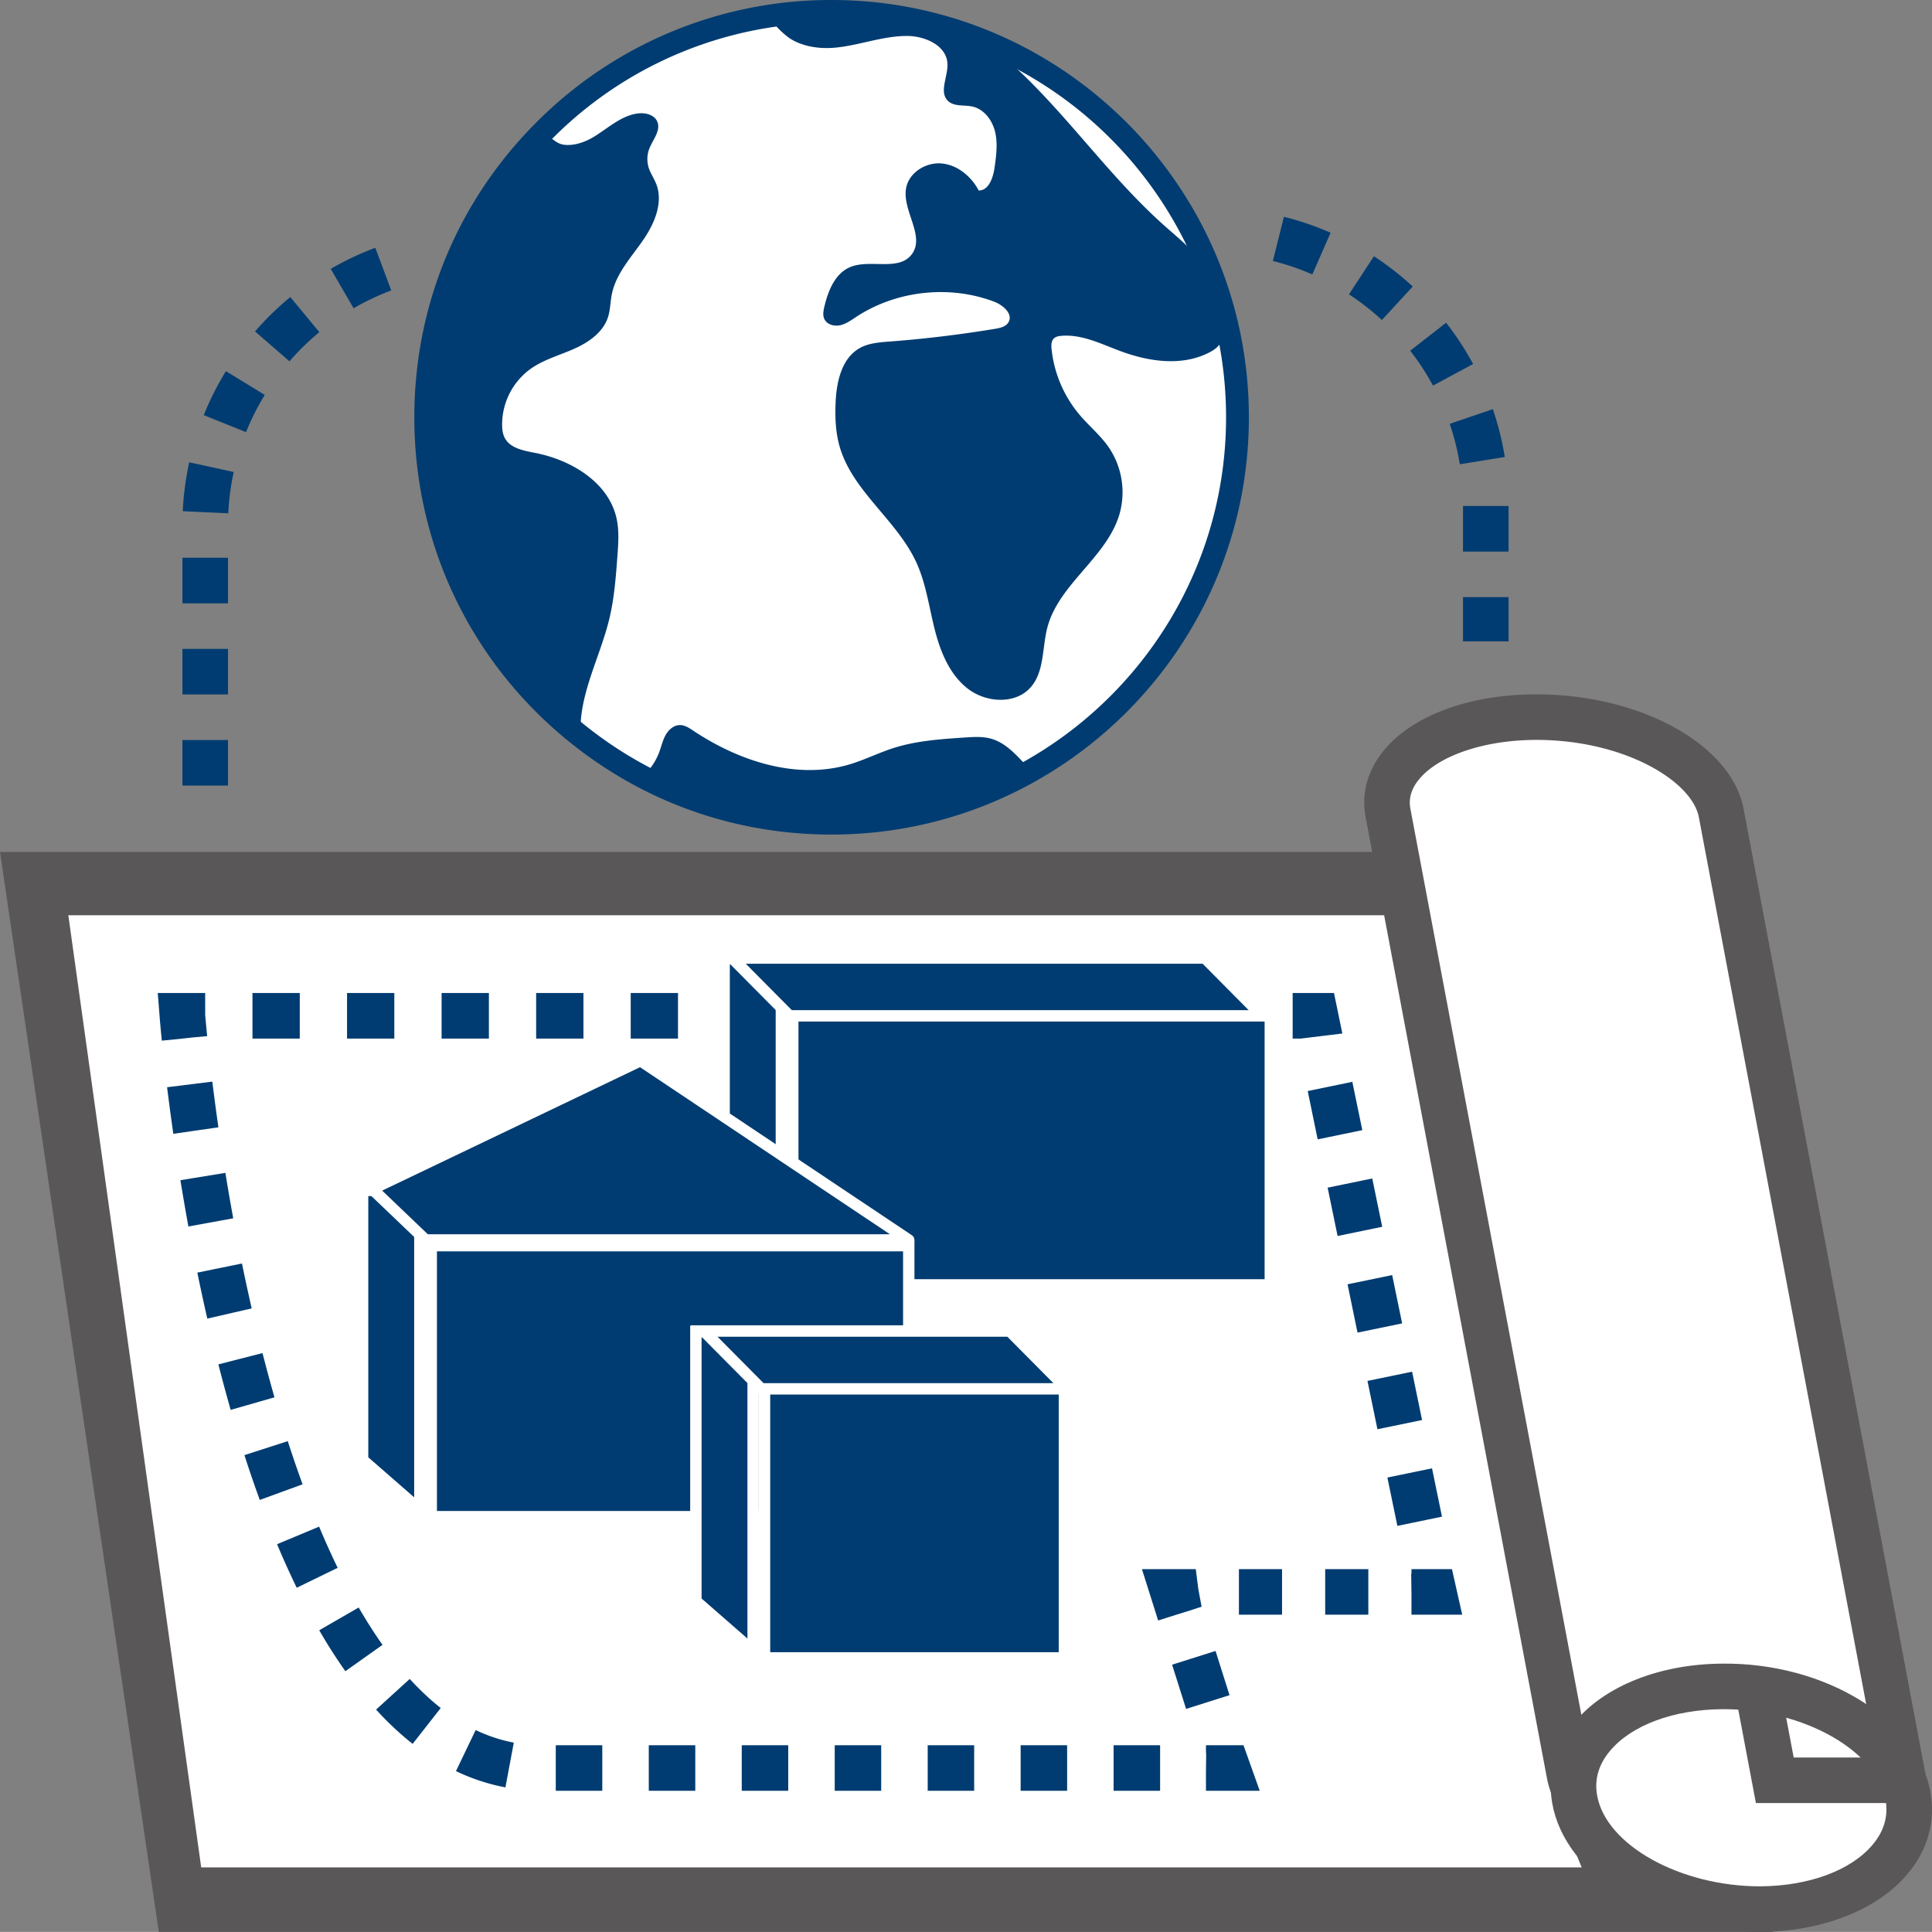 <svg xmlns="http://www.w3.org/2000/svg" xml:space="preserve" viewBox="0 0 113.084 113.078"><rect x="0" y="0" width="113.084" height="113.078" fill="#808080" stroke="none"/><path d="m20.697 18.044-1.339-2.307a17.43 17.43 0 0 1 2.608-1.235l.936 2.497a14.608 14.608 0 0 0-2.205 1.045zm-3.755 3.103L14.928 19.4a17.343 17.343 0 0 1 2.065-2.014l1.698 2.055a14.871 14.871 0 0 0-1.749 1.706zM14.4 25.294l-2.474-.995a17.29 17.29 0 0 1 1.298-2.576l2.274 1.393a14.68 14.68 0 0 0-1.098 2.178zm-1.038 4.752-2.664-.125a17.187 17.187 0 0 1 .377-2.863l2.605.57a14.406 14.406 0 0 0-.318 2.418zm-.017 5.269h-2.667v-2.667h2.667zm0 5.333h-2.667V37.98h2.667zm0 5.333h-2.667v-2.666h2.667v2.666m63.468-29.917a14.562 14.562 0 0 0-2.31-.789l.648-2.586a17.308 17.308 0 0 1 2.732.933zm4.073 2.667a14.792 14.792 0 0 0-1.928-1.503l1.461-2.231a17.662 17.662 0 0 1 2.273 1.773zm2.99 3.84a14.638 14.638 0 0 0-1.334-2.043l2.102-1.638a17.34 17.34 0 0 1 1.58 2.416zm1.57 4.604a14.586 14.586 0 0 0-.59-2.367l2.524-.86a17.398 17.398 0 0 1 .699 2.8zm2.853 5.109h-2.666v-2.667h2.666zm0 5.256h-2.666v-2.59h2.666v2.59" style="fill:#003c71;fill-opacity:1;fill-rule:nonzero;stroke:none;stroke-width:.133"/><path d="M103.76 113.078H9.295L0 49.864h91.832l11.928 63.214" style="fill:#5a5758;fill-opacity:1;fill-rule:nonzero;stroke:none;stroke-width:.133"/><path d="M99.397 109.301h-87.62l-7.778-55.73h84.987l10.41 55.73" style="fill:#fff;fill-opacity:1;fill-rule:nonzero;stroke:none;stroke-width:.133"/><path d="m111.37 103.887-10.622-56.293c-.586-3.103-5.426-5.619-10.812-5.619-5.386 0-9.277 2.516-8.691 5.619l10.622 56.293c.045.242.125.48.221.714.089-2.766 3.774-4.905 8.74-4.905" style="fill:#fff;fill-opacity:1;fill-rule:nonzero;stroke:none;stroke-width:.133"/><path d="m93.223 110.868-2.367-5.76a4.988 4.988 0 0 1-.3-.975L79.935 47.841c-.266-1.403.109-2.764 1.08-3.937 1.695-2.043 5.03-3.263 8.92-3.263 6.088 0 11.413 2.945 12.122 6.705l10.645 56.491-2.643.297-10.62-56.293c-.406-2.144-4.408-4.533-9.504-4.533-3.013 0-5.709.902-6.866 2.298-.462.558-.63 1.126-.514 1.74l10.099 53.523c1.79-1.55 4.71-2.506 8.173-2.506v2.666c-4.504 0-7.35 1.876-7.406 3.615l-.198 6.224" style="fill:#5a5758;fill-opacity:1;fill-rule:nonzero;stroke:none;stroke-width:.133"/><path d="M111.684 105.157c.62 3.6-3.249 6.55-8.639 6.588-5.39.038-10.261-2.85-10.88-6.45-.62-3.6 3.248-6.55 8.638-6.587 5.39-.038 10.262 2.85 10.881 6.45" style="fill:#fff;fill-opacity:1;fill-rule:nonzero;stroke:none;stroke-width:.133"/><path d="M100.91 100.042h-.097c-2.855.02-5.314.933-6.58 2.445-.66.79-.913 1.657-.754 2.582.503 2.93 4.88 5.349 9.557 5.342 2.855-.02 5.315-.933 6.58-2.445.66-.789.913-1.658.755-2.582-.501-2.91-4.821-5.342-9.462-5.342zm2.024 13.036c-6.057 0-11.352-3.304-12.083-7.556-.294-1.708.168-3.349 1.338-4.746 1.76-2.104 4.978-3.375 8.606-3.4 6.05-.071 11.467 3.274 12.203 7.555.294 1.708-.168 3.349-1.338 4.746-1.76 2.104-4.978 3.375-8.606 3.401h-.12" style="fill:#5a5758;fill-opacity:1;fill-rule:nonzero;stroke:none;stroke-width:.133"/><path d="M110.896 105.536h-8.119l-1.186-6.283 2.622-.495.775 4.112h5.908v2.666" style="fill:#5a5758;fill-opacity:1;fill-rule:nonzero;stroke:none;stroke-width:.133"/><path d="M72.432 24.425c0 13.121-10.636 23.758-23.757 23.758a23.654 23.654 0 0 1-14.578-4.997c-5.587-4.347-9.18-11.134-9.18-18.761 0-6.687 2.763-12.73 7.21-17.047A23.68 23.68 0 0 1 48.674.668c13.12 0 23.757 10.636 23.757 23.757" style="fill:#fff;fill-opacity:1;fill-rule:nonzero;stroke:none;stroke-width:.133"/><path d="M48.675 1.333A22.971 22.971 0 0 0 32.59 7.856c-4.518 4.387-7.007 10.273-7.007 16.57 0 7.175 3.252 13.822 8.923 18.233 4.083 3.177 8.983 4.857 14.168 4.857 12.732 0 23.09-10.357 23.09-23.09S61.408 1.333 48.676 1.333Zm0 47.516c-5.485 0-10.667-1.776-14.987-5.138-5.997-4.666-9.437-11.695-9.437-19.285 0-6.662 2.631-12.886 7.411-17.526A24.296 24.296 0 0 1 48.675 0c13.467 0 24.424 10.957 24.424 24.426 0 13.466-10.957 24.423-24.424 24.423" style="fill:#003c71;fill-opacity:1;fill-rule:nonzero;stroke:none;stroke-width:.133"/><path d="M31.813 7.719c.23-.237.048.13.178.198.44.228.59.545 1.17.568.557.022 1.14-.198 1.608-.484.846-.516 1.621-1.26 2.607-1.365.42-.044.915.084 1.09.468.237.527-.256 1.069-.464 1.608a1.68 1.68 0 0 0-.031 1.108c.104.326.307.613.434.932.445 1.119-.116 2.382-.808 3.368-.691.986-1.55 1.925-1.786 3.107-.09.447-.085.914-.227 1.348-.29.882-1.131 1.464-1.979 1.842-.848.378-1.766.625-2.527 1.158a4.03 4.03 0 0 0-1.688 3.321c.005.252.036.51.153.734.317.61 1.108.747 1.783.88 2.11.412 4.28 1.713 4.757 3.81.165.73.11 1.49.055 2.236-.09 1.226-.184 2.46-.47 3.655-.553 2.302-1.825 4.494-1.679 6.856-1.032-.501-1.512-1.322-2.374-2.107-1.861-1.696-1.768-2.061-3.04-3.987-.921-1.396-1.318-1.618-1.836-3.082-.567-1.599-.347-1.312-.95-2.896-.41-1.076-.154-1.875-.545-2.958-.486-1.346-.37-2.057-.327-3.488.035-1.145-.215-.742.124-1.837.343-1.103.14-3.503.607-4.593.325-.757.903-2.496 1.293-3.222.685-1.277 1.626-3.586 2.397-4.484.65-.755 1.744-2.563 2.245-2.644m17.321-4.981c1.412-.138 2.774-.688 4.191-.683 1.046.003 2.286.548 2.36 1.591.053.767-.52 1.687.038 2.216.365.344.951.215 1.44.329.679.156 1.154.807 1.314 1.484.16.679.065 1.387-.032 2.077-.083.592-.33 1.34-.926 1.351-.435-.822-1.235-1.495-2.161-1.584-.927-.09-1.925.528-2.092 1.443-.24 1.32 1.138 2.806.33 3.876-.767 1.017-2.454.25-3.623.754-.871.377-1.27 1.378-1.49 2.302-.057.24-.106.5-.004.725.148.325.57.444.92.37.35-.075.647-.294.946-.49 2.345-1.54 5.434-1.883 8.06-.897.53.199 1.138.72.855 1.208-.15.26-.485.337-.782.386a70.548 70.548 0 0 1-6.188.746c-.593.045-1.208.089-1.728.377-1.067.59-1.37 1.975-1.422 3.193-.038.864-.003 1.743.235 2.574.753 2.619 3.347 4.299 4.486 6.774.566 1.23.744 2.598 1.075 3.912.331 1.314.868 2.655 1.939 3.485 1.07.832 2.793.938 3.685-.082.81-.924.662-2.315.976-3.503.672-2.54 3.443-4.073 4.207-6.586a4.676 4.676 0 0 0-.632-3.976c-.48-.687-1.137-1.23-1.68-1.867a7.13 7.13 0 0 1-1.651-3.862c-.022-.213-.025-.454.124-.609.115-.12.293-.153.46-.166 1.192-.098 2.32.476 3.441.893 1.675.625 3.616.903 5.204.083.285-.148.567-.343.703-.634.151-.322.098-.698.04-1.049-.19-1.14-.403-2.307-1.004-3.293-.588-.965-1.5-1.679-2.344-2.43-2.868-2.546-5.133-5.696-7.84-8.415-.947-.952-1.962-1.861-3.147-2.497-1.496-.804-3.196-1.14-4.88-1.357-2.22-.286-4.494-.285-6.73-.197-1.134.045.358 1.306.695 1.514.768.474 1.748.6 2.632.514m-3.051 45.425c-.872-.309-1.823-.663-2.908-.762-.736-.068-2.747-.568-3.27-.966-.596-.453-2.273-.74-2.428-1.12-.168-.416.245.235.54-.075.353-.371.632-.811.809-1.292.12-.33.197-.68.37-.985.174-.306.476-.57.828-.573.29-.001.548.171.79.332 2.688 1.791 6.076 2.895 9.168 1.962.854-.258 1.657-.661 2.505-.936 1.36-.44 2.804-.537 4.23-.631.52-.035 1.051-.068 1.55.079.758.221 1.336.82 1.876 1.396.214.228.093.415.142.724.031.196-.378.003-.747.248-.386.255-1.423.972-1.712.996-2.043.17-1.46.205-3.332.981-.228.094-.518.017-.747.093-.177.059-.881.128-1.06.172-.477.117-.669.453-1.073.17-.437-.304-2.118.276-2.29.266-.481-.03-.166-.279-.42 0M67.789 94.85l-.95-3.006h3.153l.144 1.14.196 1.061-.34.108-.337.112-.793.245-1.073.34m7.252-.34h-2.524v-2.666h2.524zm5.05 0h-2.525v-2.666h2.525v2.666m5.495 0h-2.97v-1.197l-.015-1.172.015-.05v-.247h2.37l.6 2.666m-8.46-27.821-.583-2.828 2.612-.54.583 2.829zm1.166 5.656-.583-2.828 2.612-.539.583 2.828zM79.458 78l-.583-2.828 2.612-.539.583 2.828zm1.166 5.656-.583-2.828 2.612-.539.583 2.828zm1.167 5.656-.584-2.828 2.612-.539.583 2.828-2.611.54M76.138 60.79h-.476v-2.667h2.419l.49 2.37-2.433.297m-58.592 0h-2.768v-2.667h2.768zm5.534 0h-2.767v-2.667h2.767zm5.536 0h-2.768v-2.667h2.768zm5.534 0h-2.768v-2.667h2.768zm5.535 0h-2.768v-2.667h2.768zm5.535 0h-2.768v-2.667h2.768zm5.535 0h-2.768v-2.667h2.768zm5.535 0h-2.768v-2.667h2.768zm5.534 0h-2.767v-2.667h2.767zm5.535 0h-2.767v-2.667h2.767zm5.535 0h-2.767v-2.667h2.767v2.667m-63.421.121c-.088-.867-.125-1.35-.125-1.35l-.113-1.438h2.775v1.279c.012.142.049.572.116 1.243l-.116.012-.766.071-.56.062-1.211.121m.672 5.453a145.817 145.817 0 0 1-.365-2.726l2.647-.329a135.026 135.026 0 0 0 .357 2.675zm.882 5.424a148.618 148.618 0 0 1-.467-2.708l2.632-.43a139.398 139.398 0 0 0 .459 2.66zm1.107 5.392a114.971 114.971 0 0 1-.583-2.691l2.612-.534a118.183 118.183 0 0 0 .569 2.629zm1.368 5.343a100.375 100.375 0 0 1-.72-2.663l2.583-.662a91.557 91.557 0 0 0 .701 2.591zm1.703 5.271a72.406 72.406 0 0 1-.898-2.623l2.537-.818a71.159 71.159 0 0 0 .867 2.527zm2.163 5.14a48.965 48.965 0 0 1-1.15-2.549l2.461-1.028a46.511 46.511 0 0 0 1.086 2.411zm2.847 4.885a30.48 30.48 0 0 1-1.529-2.396l2.308-1.333c.455.785.924 1.52 1.396 2.187zm3.938 4.253a17.65 17.65 0 0 1-2.14-2.006l1.97-1.794c.591.647 1.201 1.22 1.815 1.702zm5.43 2.547a11.647 11.647 0 0 1-2.894-.953l1.153-2.403a9.071 9.071 0 0 0 2.232.737zm5.67.198h-2.722v-2.666h2.722zm5.444 0h-2.722v-2.666h2.722zm5.44 0h-2.72v-2.666h2.72zm5.442 0h-2.72v-2.666h2.72zm5.442 0h-2.72v-2.666h2.72zm5.441 0h-2.721v-2.666h2.721zm5.442 0h-2.722v-2.666h2.722v2.666m5.83 0h-3.146v-1.112l.012-1.01-.012-.19v-.354h2.197l.95 2.666m-4.31-4.791-.819-2.589 2.543-.804.818 2.588-2.543.805" style="fill:#003c71;fill-opacity:1;fill-rule:nonzero;stroke:none;stroke-width:.133"/><path d="M46.403 75.209V59.344h27.95V75.21h-27.95" style="fill:#003c71;fill-opacity:1;fill-rule:nonzero;stroke:none;stroke-width:.133"/><path d="M74.686 59.011H46.07v16.53h28.617zm-.666.667v15.197H46.736V59.678H74.02" style="fill:#fff;fill-opacity:1;fill-rule:nonzero;stroke:none;stroke-width:.133"/><path d="M42.386 71.886V56.11h3.35V74.81l-3.35-2.923" style="fill:#003c71;fill-opacity:1;fill-rule:nonzero;stroke:none;stroke-width:.133"/><path d="M46.07 55.778h-4.018v16.258l4.017 3.506zm-.667.667v17.63l-2.685-2.342V56.445h2.685" style="fill:#fff;fill-opacity:1;fill-rule:nonzero;stroke:none;stroke-width:.133"/><path d="m46.208 59.46-3.356-3.384h27.679l3.355 3.384H46.208" style="fill:#003c71;fill-opacity:1;fill-rule:nonzero;stroke:none;stroke-width:.133"/><path d="M70.669 55.742H42.052l4.017 4.05h28.617zm-.278.667 2.695 2.717h-26.74l-2.694-2.717h26.739" style="fill:#fff;fill-opacity:1;fill-rule:nonzero;stroke:none;stroke-width:.133"/><path d="M25.242 88.774V72.91h27.95v15.864h-27.95" style="fill:#003c71;fill-opacity:1;fill-rule:nonzero;stroke:none;stroke-width:.133"/><path d="M53.525 72.577H24.908v16.53h28.617zm-.666.667v15.197H25.575V73.244H52.86" style="fill:#fff;fill-opacity:1;fill-rule:nonzero;stroke:none;stroke-width:.133"/><path d="M21.225 85.452V69.677h3.35v18.698l-3.35-2.923" style="fill:#003c71;fill-opacity:1;fill-rule:nonzero;stroke:none;stroke-width:.133"/><path d="M24.908 69.344h-4.017v16.259l4.017 3.505zm-.666.667v17.63L21.557 85.3V70.011h2.685" style="fill:#fff;fill-opacity:1;fill-rule:nonzero;stroke:none;stroke-width:.133"/><path d="M44.748 97.04V81.176h17.554V97.04H44.748" style="fill:#003c71;fill-opacity:1;fill-rule:nonzero;stroke:none;stroke-width:.133"/><path d="M62.636 80.843h-18.22v16.53h18.22Zm-.667.666v15.198H45.082V81.509h16.887" style="fill:#fff;fill-opacity:1;fill-rule:nonzero;stroke:none;stroke-width:.133"/><path d="M40.731 93.718V77.943h3.35V96.64l-3.35-2.922" style="fill:#003c71;fill-opacity:1;fill-rule:nonzero;stroke:none;stroke-width:.133"/><path d="M44.415 77.61h-4.017v16.258l4.017 3.505zm-.666.666v17.631l-2.684-2.342V78.276h2.684" style="fill:#fff;fill-opacity:1;fill-rule:nonzero;stroke:none;stroke-width:.133"/><path d="m44.554 81.29-3.355-3.382H59.1l3.356 3.383H44.554" style="fill:#003c71;fill-opacity:1;fill-rule:nonzero;stroke:none;stroke-width:.133"/><path d="M59.24 77.574H40.397l4.017 4.05h18.842zm-.278.667 2.694 2.717H44.693l-2.695-2.717h16.964" style="fill:#fff;fill-opacity:1;fill-rule:nonzero;stroke:none;stroke-width:.133"/><path d="M37.489 62.082 21.79 69.597l3.118 2.98h28.28l-15.7-10.495" style="fill:#003c71;fill-opacity:1;fill-rule:nonzero;stroke:none;stroke-width:.133"/><path d="M25.042 72.244H52.09l-14.627-9.779-15.093 7.224Zm28.146.666h-28.28a.33.33 0 0 1-.23-.092l-3.119-2.98a.335.335 0 0 1-.098-.293.335.335 0 0 1 .186-.25l15.698-7.513a.331.331 0 0 1 .33.023L53.373 72.3a.333.333 0 0 1-.185.61" style="fill:#fff;fill-opacity:1;fill-rule:nonzero;stroke:none;stroke-width:.133"/></svg>